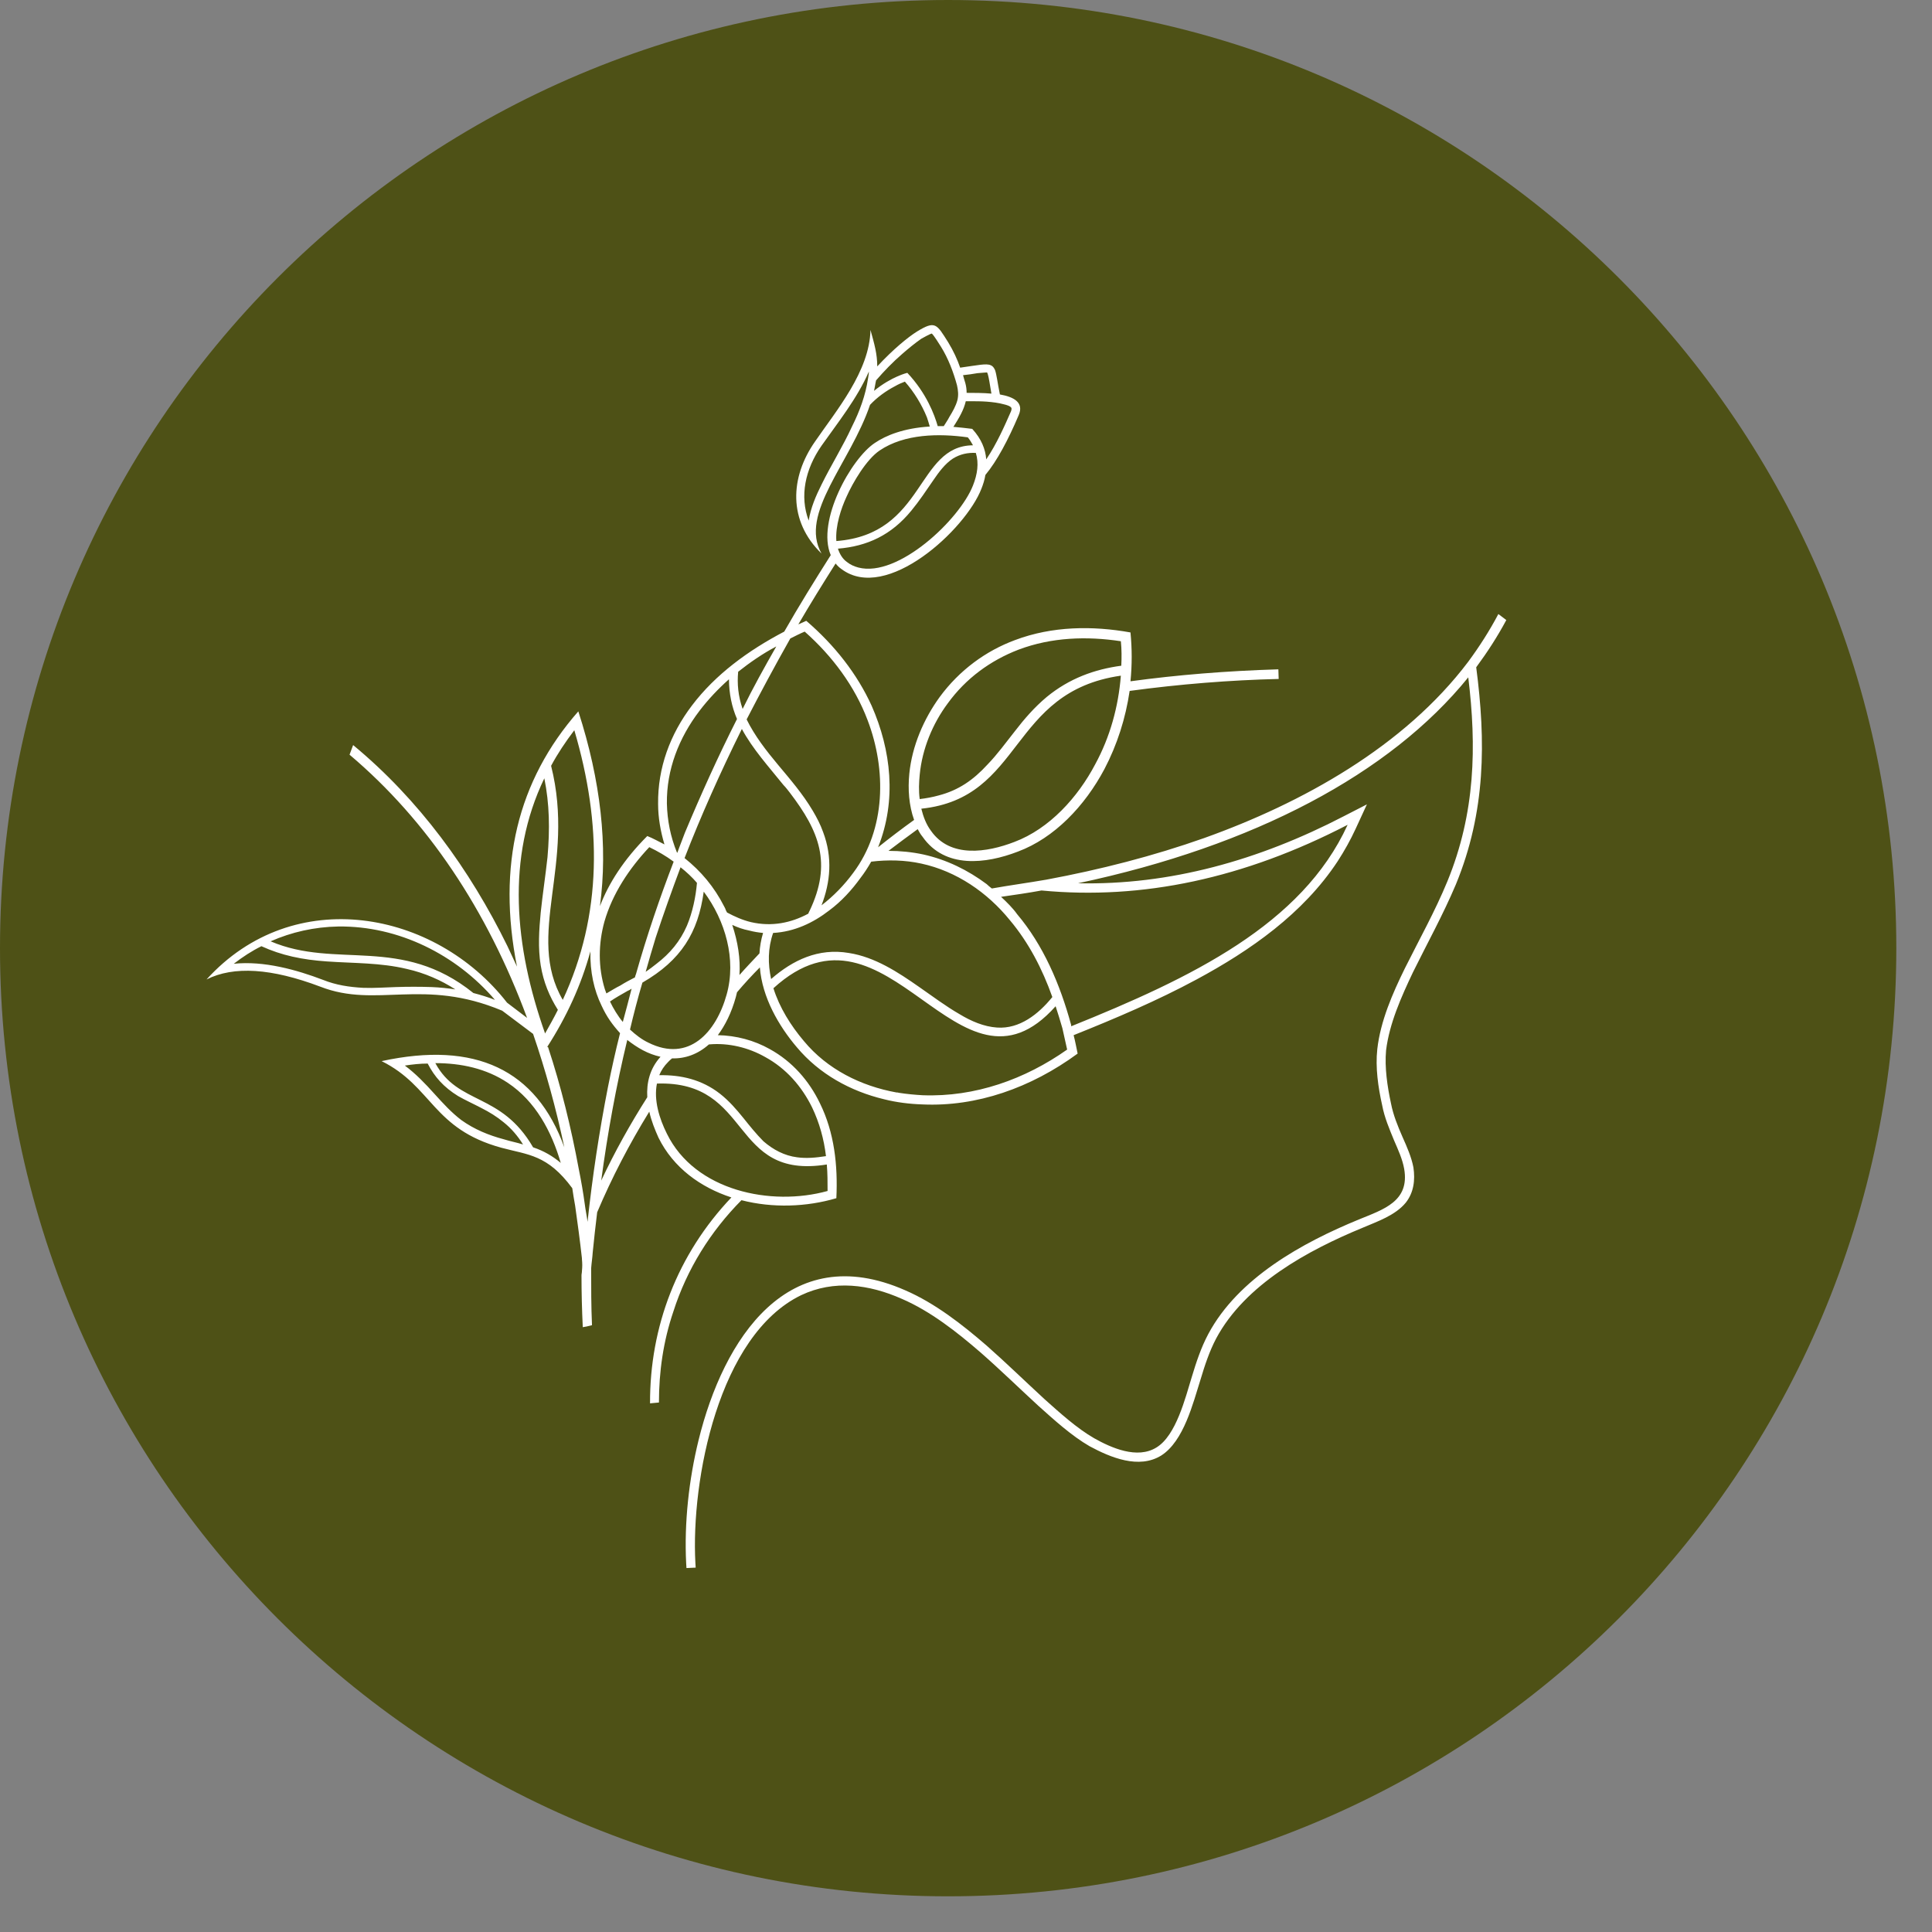 <svg xmlns="http://www.w3.org/2000/svg" xmlns:xlink="http://www.w3.org/1999/xlink" width="95" zoomAndPan="magnify" viewBox="0 0 71.25 71.25" height="95" preserveAspectRatio="xMidYMid meet"><rect x="0" y="0" width="71.25" height="71.25" fill="#808080" stroke="none"/><defs><clipPath id="badb3de214"><path d="M 0 0 L 69.934 0 L 69.934 69.934 L 0 69.934 Z M 0 0 "></path></clipPath><clipPath id="d265d58087"><path d="M 34.965 0 C 15.656 0 0 15.656 0 34.965 C 0 54.277 15.656 69.934 34.965 69.934 C 54.277 69.934 69.934 54.277 69.934 34.965 C 69.934 15.656 54.277 0 34.965 0 Z M 34.965 0 "></path></clipPath><clipPath id="4164357fc8"><path d="M 7.617 11.812 L 55.859 11.812 L 55.859 57.828 L 7.617 57.828 Z M 7.617 11.812 "></path></clipPath></defs><g id="a646ab4e74"><g clip-rule="nonzero" clip-path="url(#badb3de214)"><g clip-rule="nonzero" clip-path="url(#d265d58087)"><path style=" stroke:none;fill-rule:nonzero;fill:#4e5116;fill-opacity:1;" d="M 0 0 L 69.934 0 L 69.934 69.934 L 0 69.934 Z M 0 0 "></path></g></g><g clip-rule="nonzero" clip-path="url(#4164357fc8)"><path style=" stroke:none;fill-rule:evenodd;fill:#ffffff;fill-opacity:1;" d="M 41.336 23.648 C 41.367 23.945 41.367 24.254 41.352 24.551 C 40.359 24.684 39.43 25.023 38.602 25.703 C 38.145 26.086 37.773 26.516 37.422 26.973 C 37.094 27.387 36.785 27.816 36.414 28.199 C 35.898 28.762 35.352 29.145 34.613 29.336 C 34.391 29.398 34.156 29.441 33.918 29.469 C 33.875 29.16 33.891 28.852 33.918 28.57 C 34.008 27.625 34.391 26.691 34.953 25.938 C 35.617 25.023 36.52 24.359 37.566 23.957 C 38.781 23.5 40.082 23.457 41.336 23.648 Z M 54.148 24.98 C 54.457 27.52 54.414 29.973 53.379 32.5 C 52.922 33.609 52.344 34.641 51.812 35.707 C 51.355 36.637 50.91 37.656 50.793 38.691 C 50.719 39.371 50.824 40.094 50.973 40.762 C 51.059 41.219 51.238 41.633 51.414 42.062 C 51.562 42.402 51.723 42.754 51.785 43.109 C 51.992 44.309 51.016 44.602 50.113 44.973 C 48.031 45.828 45.664 47.129 44.559 49.199 C 44.293 49.699 44.113 50.246 43.953 50.777 C 43.715 51.547 43.375 52.938 42.652 53.379 C 41.941 53.824 40.98 53.395 40.348 53.039 C 39.711 52.672 39.074 52.094 38.527 51.605 C 37.805 50.941 37.109 50.262 36.387 49.625 C 35.484 48.844 34.48 48.059 33.387 47.586 C 29.059 45.68 26.68 49.375 25.762 53.113 C 25.406 54.562 25.23 56.156 25.305 57.648 L 25.316 57.828 L 25.656 57.812 L 25.645 57.637 C 25.48 54.59 26.5 49.242 29.543 47.766 C 30.758 47.188 32.055 47.367 33.254 47.898 C 34.316 48.355 35.293 49.125 36.164 49.879 C 36.887 50.512 37.582 51.191 38.293 51.844 C 38.867 52.359 39.52 52.953 40.184 53.336 C 40.953 53.75 42 54.191 42.828 53.676 C 43.656 53.145 43.996 51.754 44.277 50.867 C 44.426 50.367 44.602 49.832 44.852 49.359 C 45.918 47.367 48.238 46.109 50.246 45.281 C 50.793 45.047 51.457 44.824 51.844 44.352 C 52.137 43.98 52.195 43.523 52.125 43.051 C 52.051 42.668 51.887 42.297 51.723 41.93 C 51.547 41.527 51.383 41.129 51.297 40.688 C 51.164 40.066 51.059 39.371 51.117 38.734 C 51.238 37.746 51.68 36.758 52.109 35.855 C 52.641 34.777 53.215 33.742 53.691 32.617 C 54.797 29.93 54.797 27.328 54.441 24.609 C 54.855 24.047 55.227 23.473 55.551 22.867 L 55.258 22.645 C 54.93 23.266 54.562 23.84 54.148 24.402 C 51.785 27.535 48.016 29.617 44.41 30.906 C 42.531 31.57 40.582 32.07 38.586 32.441 C 37.906 32.559 37.242 32.648 36.578 32.766 C 36.504 32.707 36.445 32.664 36.387 32.605 C 35.691 32.086 34.91 31.703 34.051 31.512 C 33.637 31.422 33.195 31.379 32.766 31.379 C 33.121 31.109 33.477 30.844 33.844 30.578 C 33.891 30.668 33.949 30.77 34.023 30.859 C 34.848 32.043 36.355 31.863 37.539 31.406 C 38.883 30.906 40.008 29.723 40.73 28.363 C 41.203 27.461 41.512 26.484 41.66 25.48 C 43.508 25.23 45.355 25.082 47.156 25.039 L 47.145 24.684 C 45.223 24.742 43.406 24.891 41.691 25.125 C 41.75 24.52 41.75 23.93 41.691 23.324 C 40.301 23.074 38.809 23.086 37.434 23.605 C 36.355 24.004 35.383 24.715 34.656 25.703 C 34.066 26.516 33.637 27.508 33.535 28.527 C 33.477 29.102 33.52 29.707 33.711 30.238 C 33.254 30.566 32.809 30.906 32.383 31.246 C 33.074 29.516 32.867 27.668 32.145 26.027 C 31.613 24.859 30.785 23.797 29.734 22.895 L 29.441 23.027 C 29.871 22.289 30.328 21.551 30.816 20.781 C 30.875 20.855 30.949 20.93 31.035 20.988 C 32.691 22.23 35.617 19.527 36.195 18.02 C 36.254 17.871 36.312 17.695 36.34 17.516 C 36.77 17 37.184 16.215 37.566 15.316 C 37.773 14.844 37.391 14.637 36.875 14.547 C 36.785 14.102 36.754 13.809 36.695 13.645 C 36.652 13.555 36.609 13.496 36.535 13.469 C 36.371 13.395 36.062 13.469 35.41 13.559 C 35.309 13.262 35.16 12.938 34.969 12.625 C 34.539 11.945 34.496 11.812 33.816 12.227 C 33.488 12.434 32.957 12.863 32.352 13.512 C 32.352 13.055 32.25 12.699 32.102 12.168 C 32.07 13.691 30.844 15.137 30.062 16.277 C 29.129 17.605 29.059 19.215 30.297 20.414 C 29.457 18.938 31.363 17.074 32.086 14.93 C 32.352 14.648 32.676 14.414 33.016 14.238 C 33.121 14.176 33.254 14.117 33.371 14.074 C 33.711 14.457 33.992 14.918 34.184 15.391 C 34.215 15.492 34.258 15.609 34.289 15.73 C 33.328 15.789 32.676 16.055 32.262 16.336 C 31.391 16.91 30.105 19.215 30.637 20.473 C 30.047 21.402 29.469 22.336 28.922 23.293 C 27.594 23.988 26.383 24.875 25.523 26.012 C 24.711 27.078 24.254 28.32 24.27 29.648 C 24.27 30.152 24.359 30.652 24.504 31.141 C 24.297 31.039 24.09 30.918 23.871 30.832 C 23 31.703 22.438 32.59 22.125 33.418 C 22.422 31.199 22.156 28.793 21.328 26.234 C 19.082 28.793 18.328 31.926 19.066 35.648 C 18.949 35.398 18.832 35.145 18.715 34.895 C 17.324 32.059 15.449 29.484 13.023 27.477 L 12.891 27.832 C 15.758 30.254 17.961 33.551 19.438 37.539 L 18.699 36.977 C 16.055 33.578 10.836 32.574 7.617 36.121 C 8.621 35.617 10.012 35.707 11.812 36.387 C 13.895 37.199 15.594 36.047 18.52 37.273 L 19.66 38.129 C 20.117 39.461 20.5 40.848 20.812 42.312 C 19.777 39.445 17.531 38.383 14.074 39.133 C 15.949 40.066 15.949 41.633 18.492 42.328 C 19.48 42.594 20.191 42.578 21.105 43.82 C 21.137 44.027 21.168 44.246 21.211 44.469 C 21.301 45.105 21.387 45.738 21.461 46.406 C 21.461 46.406 21.461 46.418 21.461 46.434 C 21.477 46.613 21.477 46.699 21.461 46.879 C 21.461 46.938 21.445 46.98 21.445 47.039 C 21.445 47.66 21.461 48.297 21.492 48.945 L 21.641 48.918 L 21.832 48.871 C 21.801 48.18 21.801 47.469 21.801 46.773 C 21.816 46.566 21.848 46.375 21.859 46.184 C 21.906 45.695 21.965 45.191 22.023 44.707 C 22.57 43.418 23.207 42.195 23.945 40.996 C 24.02 41.336 24.152 41.66 24.285 41.957 C 24.832 43.066 25.836 43.789 26.973 44.16 C 24.98 46.258 23.961 48.93 23.973 51.754 L 24.301 51.723 C 24.301 50.586 24.461 49.465 24.832 48.371 C 25.332 46.805 26.203 45.414 27.344 44.262 C 28.496 44.559 29.75 44.512 30.844 44.188 C 30.902 42.977 30.77 41.766 30.238 40.688 C 29.84 39.859 29.219 39.148 28.391 38.691 C 27.816 38.367 27.152 38.188 26.473 38.176 C 26.738 37.82 26.973 37.363 27.137 36.77 C 27.152 36.711 27.164 36.652 27.18 36.594 C 27.445 36.281 27.727 35.973 28.023 35.676 C 28.109 36.785 28.719 37.836 29.383 38.617 C 30.211 39.609 31.363 40.242 32.602 40.539 C 33.062 40.656 33.551 40.715 34.023 40.73 C 36.016 40.82 38.012 40.125 39.742 38.855 C 39.695 38.633 39.652 38.395 39.594 38.176 C 41.145 37.555 42.68 36.902 44.129 36.121 C 46.109 35.055 48.059 33.695 49.332 31.762 C 49.582 31.375 49.805 30.977 49.996 30.562 L 50.41 29.664 L 49.551 30.105 C 46.418 31.73 43.141 32.648 39.754 32.574 C 46.242 31.199 51.266 28.539 54.148 24.98 Z M 38.41 32.84 C 42.121 33.195 45.887 32.395 49.699 30.418 C 48.016 34.098 43.938 36.062 39.504 37.848 L 39.504 37.805 C 39.09 36.281 38.469 34.848 37.508 33.711 C 37.363 33.504 37.141 33.281 36.918 33.074 C 37.406 33.004 37.922 32.93 38.41 32.84 Z M 54.148 24.402 Z M 26.766 33.562 C 26.75 33.504 26.723 33.461 26.707 33.43 C 26.34 32.707 25.852 32.129 25.246 31.645 C 25.836 30.121 26.547 28.523 27.359 26.883 C 27.758 27.625 28.348 28.273 28.895 28.953 C 28.984 29.043 29.059 29.145 29.129 29.234 C 30.211 30.652 30.695 31.836 29.855 33.594 C 29.84 33.621 29.824 33.652 29.809 33.695 C 29.176 34.035 28.465 34.184 27.699 34.008 C 27.387 33.934 27.09 33.801 26.812 33.652 C 26.797 33.621 26.781 33.594 26.766 33.562 Z M 25.703 32.559 C 25.66 33.074 25.539 33.652 25.332 34.141 C 25.082 34.715 24.711 35.16 24.211 35.543 C 24.078 35.648 23.945 35.75 23.812 35.84 C 23.93 35.426 24.047 35.012 24.18 34.582 C 24.461 33.727 24.773 32.855 25.098 31.984 C 25.32 32.16 25.527 32.352 25.703 32.559 Z M 25.953 32.883 C 26.75 33.949 27.164 35.383 26.797 36.68 C 26.41 38.07 25.406 39.195 23.914 38.453 C 23.664 38.336 23.441 38.16 23.234 37.969 C 23.367 37.406 23.516 36.828 23.691 36.238 C 25.125 35.41 25.746 34.391 25.953 32.883 Z M 29.973 29.898 C 30.121 30.148 30.254 30.402 30.355 30.684 C 30.711 31.629 30.625 32.531 30.297 33.387 C 30.742 33.047 31.141 32.633 31.465 32.191 C 32.676 30.578 32.691 28.379 31.996 26.559 C 31.523 25.305 30.695 24.195 29.676 23.293 C 29.5 23.367 29.324 23.457 29.145 23.547 C 28.57 24.566 28.039 25.555 27.535 26.531 C 27.832 27.137 28.258 27.684 28.688 28.199 C 29.145 28.746 29.605 29.277 29.973 29.898 Z M 37.242 33.934 C 37.938 34.762 38.441 35.734 38.809 36.77 C 38.293 37.406 37.598 37.953 36.77 37.895 C 36.281 37.863 35.809 37.656 35.395 37.406 C 34.879 37.109 34.391 36.742 33.902 36.402 C 33.121 35.855 32.266 35.293 31.305 35.145 C 30.18 34.953 29.234 35.41 28.438 36.105 C 28.316 35.543 28.316 34.969 28.512 34.406 C 29.293 34.363 29.988 34.035 30.578 33.578 C 31.039 33.238 31.422 32.809 31.73 32.383 C 31.879 32.191 32.012 31.984 32.129 31.777 C 32.738 31.703 33.371 31.715 33.977 31.848 C 35.277 32.129 36.414 32.914 37.242 33.934 Z M 33.148 40.301 C 33.121 40.289 33.09 40.289 33.062 40.289 C 31.746 40.051 30.504 39.43 29.648 38.395 C 29.16 37.82 28.746 37.156 28.523 36.445 C 32.766 32.574 35.336 41.145 38.93 37.109 C 39.016 37.375 39.105 37.656 39.18 37.922 C 39.238 38.188 39.297 38.441 39.355 38.707 C 37.805 39.801 35.957 40.465 34.023 40.391 C 33.742 40.375 33.445 40.348 33.148 40.301 Z M 24.594 41.809 C 24.312 41.246 24.105 40.566 24.227 39.961 C 27.77 39.844 26.898 43.523 30.492 42.945 C 30.52 43.273 30.52 43.598 30.52 43.922 C 28.438 44.5 25.629 43.922 24.594 41.809 Z M 28.156 42.09 C 27.891 41.824 27.652 41.527 27.418 41.234 C 27.152 40.906 26.887 40.598 26.547 40.332 C 25.879 39.812 25.113 39.637 24.312 39.652 C 24.387 39.473 24.492 39.312 24.641 39.164 C 24.684 39.121 24.727 39.074 24.785 39.031 C 25.258 39.047 25.734 38.883 26.145 38.516 L 26.16 38.516 C 26.871 38.453 27.609 38.633 28.23 38.988 C 28.984 39.402 29.559 40.051 29.945 40.832 C 30.223 41.41 30.387 42.016 30.461 42.637 C 30.09 42.695 29.738 42.727 29.398 42.68 C 28.926 42.621 28.512 42.398 28.156 42.09 Z M 21.344 43.109 C 21.062 41.586 20.695 40.082 20.207 38.602 C 20.191 38.617 20.191 38.617 20.176 38.617 C 20.898 37.496 21.434 36.328 21.773 35.086 C 21.758 35.84 21.906 36.52 22.188 37.094 C 22.379 37.508 22.586 37.789 22.867 38.102 C 22.703 38.75 22.555 39.414 22.422 40.082 C 22.098 41.734 21.848 43.391 21.668 45.059 C 21.641 44.84 21.594 44.633 21.566 44.41 C 21.508 43.98 21.434 43.555 21.344 43.109 Z M 23.133 38.352 C 22.719 40.066 22.406 41.793 22.172 43.539 C 22.672 42.473 23.25 41.441 23.871 40.465 C 23.84 39.934 23.961 39.414 24.359 38.973 C 23.887 38.867 23.516 38.648 23.133 38.352 Z M 22.496 36.934 C 22.688 36.801 22.926 36.668 23.16 36.535 C 23.207 36.52 23.25 36.488 23.293 36.461 C 23.191 36.875 23.074 37.289 22.969 37.688 C 22.793 37.48 22.613 37.184 22.496 36.934 Z M 23.383 36.062 C 23.219 36.148 23.043 36.238 22.879 36.344 C 22.703 36.43 22.539 36.535 22.363 36.637 L 22.305 36.477 C 22.055 35.664 22.066 34.805 22.289 33.992 C 22.586 32.957 23.207 32.027 23.945 31.242 C 24.254 31.391 24.566 31.57 24.844 31.777 C 24.328 33.121 23.855 34.508 23.457 35.914 C 23.441 35.957 23.426 36 23.414 36.047 C 23.414 36.047 23.398 36.062 23.383 36.062 Z M 35.883 17.902 C 35.395 19.156 33.121 21.312 31.656 20.93 C 31.496 20.887 31.363 20.828 31.23 20.723 C 31.066 20.605 30.965 20.426 30.902 20.234 C 31.984 20.145 32.871 19.734 33.609 18.832 C 33.902 18.477 34.156 18.094 34.422 17.707 C 34.613 17.426 34.848 17.102 35.145 16.91 C 35.41 16.746 35.691 16.688 35.988 16.703 C 36.105 17.086 36.047 17.488 35.883 17.902 Z M 35.883 16.422 C 33.785 16.438 34.125 19.703 30.844 19.953 C 30.801 19.395 31.023 18.742 31.215 18.328 C 31.449 17.797 31.953 16.941 32.441 16.613 C 33.355 15.996 34.629 15.98 35.691 16.129 C 35.766 16.215 35.824 16.32 35.883 16.422 Z M 34.805 15.715 C 34.73 15.715 34.656 15.715 34.582 15.715 C 34.465 15.301 34.168 14.5 33.461 13.75 C 33.461 13.75 32.883 13.883 32.234 14.414 C 32.262 14.297 32.277 14.16 32.309 14.027 C 32.602 13.688 32.93 13.348 33.27 13.055 C 33.488 12.863 33.742 12.656 33.977 12.492 C 34.035 12.461 34.289 12.316 34.363 12.301 C 34.438 12.359 34.656 12.715 34.703 12.789 C 34.969 13.215 35.16 13.719 35.293 14.207 C 35.336 14.398 35.352 14.574 35.309 14.754 C 35.25 14.977 35.129 15.184 35.012 15.375 C 34.953 15.492 34.879 15.594 34.805 15.715 Z M 35.602 14.133 C 35.574 14.043 35.543 13.941 35.516 13.836 C 35.691 13.82 35.867 13.793 36.047 13.762 C 36.105 13.762 36.328 13.734 36.402 13.734 C 36.445 13.809 36.477 14.016 36.488 14.074 L 36.562 14.516 C 36.254 14.488 35.914 14.488 35.648 14.488 C 35.648 14.367 35.633 14.25 35.602 14.133 Z M 35.855 15.816 C 35.617 15.789 35.383 15.758 35.16 15.742 C 35.367 15.418 35.543 15.121 35.617 14.797 L 35.766 14.797 C 35.973 14.797 36.18 14.797 36.387 14.812 C 36.594 14.828 36.828 14.855 37.035 14.914 C 37.109 14.93 37.273 14.977 37.301 15.047 C 37.316 15.078 37.289 15.168 37.273 15.195 C 37.066 15.668 36.754 16.379 36.371 16.941 C 36.344 16.57 36.195 16.188 35.855 15.816 Z M 27.18 26.516 Z M 18.727 39.934 C 19.746 40.613 20.34 41.719 20.68 42.887 C 20.383 42.637 20.059 42.445 19.66 42.312 C 18.477 40.273 16.895 40.762 16.055 39.207 C 17 39.207 17.93 39.402 18.727 39.934 Z M 17.457 36.621 C 14.797 34.48 12.402 35.75 9.98 34.715 C 10.75 34.375 11.59 34.184 12.477 34.168 C 14.695 34.141 16.82 35.203 18.254 36.875 C 17.988 36.77 17.738 36.695 17.457 36.621 Z M 18.582 41.395 C 18.859 41.617 19.098 41.898 19.289 42.207 C 19.055 42.133 18.816 42.09 18.582 42.016 C 18.02 41.867 17.488 41.648 17.016 41.309 C 16.645 41.027 16.348 40.699 16.039 40.359 C 15.668 39.945 15.328 39.594 14.93 39.297 C 15.211 39.254 15.492 39.223 15.773 39.223 C 16.023 39.711 16.363 40.094 16.895 40.422 C 17.176 40.582 17.473 40.715 17.754 40.863 C 18.047 41.012 18.312 41.172 18.582 41.395 Z M 20.574 37.242 C 20.426 37.539 20.266 37.82 20.102 38.113 C 18.965 34.895 18.668 31.629 20.074 28.703 C 20.266 29.648 20.281 30.578 20.191 31.613 C 20.117 32.293 20.012 32.973 19.941 33.652 C 19.879 34.301 19.836 34.953 19.941 35.602 C 20.043 36.223 20.266 36.754 20.574 37.242 Z M 21.18 26.93 C 22.199 30.371 22.215 33.742 20.754 36.875 C 19.363 34.48 21.238 31.879 20.324 28.242 C 20.559 27.801 20.855 27.359 21.18 26.93 Z M 16.793 36.488 C 16.512 36.445 16.215 36.414 15.922 36.402 C 15.477 36.387 15.035 36.387 14.59 36.402 C 14.191 36.414 13.793 36.445 13.395 36.43 C 12.875 36.402 12.391 36.328 11.914 36.137 C 10.941 35.766 9.73 35.426 8.621 35.543 C 8.945 35.293 9.285 35.07 9.641 34.895 C 10.379 35.234 11.148 35.395 12.062 35.457 C 13.055 35.527 14.027 35.5 15.004 35.734 C 15.668 35.883 16.262 36.148 16.793 36.488 Z M 27.18 26.516 C 26.484 27.891 25.852 29.293 25.258 30.711 C 25.172 30.949 25.066 31.199 24.98 31.449 L 24.965 31.438 C 24.727 30.859 24.609 30.254 24.594 29.633 C 24.578 28.379 25.039 27.211 25.793 26.219 C 26.117 25.793 26.484 25.406 26.883 25.051 C 26.887 25.586 26.988 26.07 27.18 26.516 Z M 27.387 26.145 C 27.223 25.672 27.18 25.215 27.223 24.773 C 27.652 24.434 28.125 24.105 28.629 23.84 C 28.199 24.594 27.77 25.363 27.387 26.145 Z M 29.824 19.199 C 29.484 18.301 29.691 17.309 30.297 16.438 C 30.891 15.594 31.613 14.695 32.043 13.703 C 32.043 13.777 32.027 13.867 32.012 13.957 C 31.922 14.574 31.703 15.168 31.422 15.727 C 31.082 16.469 30.652 17.148 30.297 17.871 C 30.09 18.285 29.898 18.727 29.824 19.199 Z M 28.008 35.16 C 27.758 35.426 27.504 35.691 27.27 35.957 C 27.312 35.367 27.211 34.73 27.004 34.109 C 27.195 34.199 27.402 34.273 27.625 34.316 C 27.801 34.363 27.977 34.391 28.141 34.406 C 28.066 34.656 28.023 34.91 28.008 35.16 Z M 33.977 29.824 C 37.762 29.426 37.199 25.512 41.336 24.918 C 41.246 26.059 40.938 27.18 40.391 28.184 C 39.754 29.398 38.707 30.562 37.406 31.051 C 36.402 31.438 35.043 31.656 34.332 30.637 C 34.156 30.402 34.051 30.121 33.977 29.824 Z M 33.977 29.824 "></path></g></g></svg>